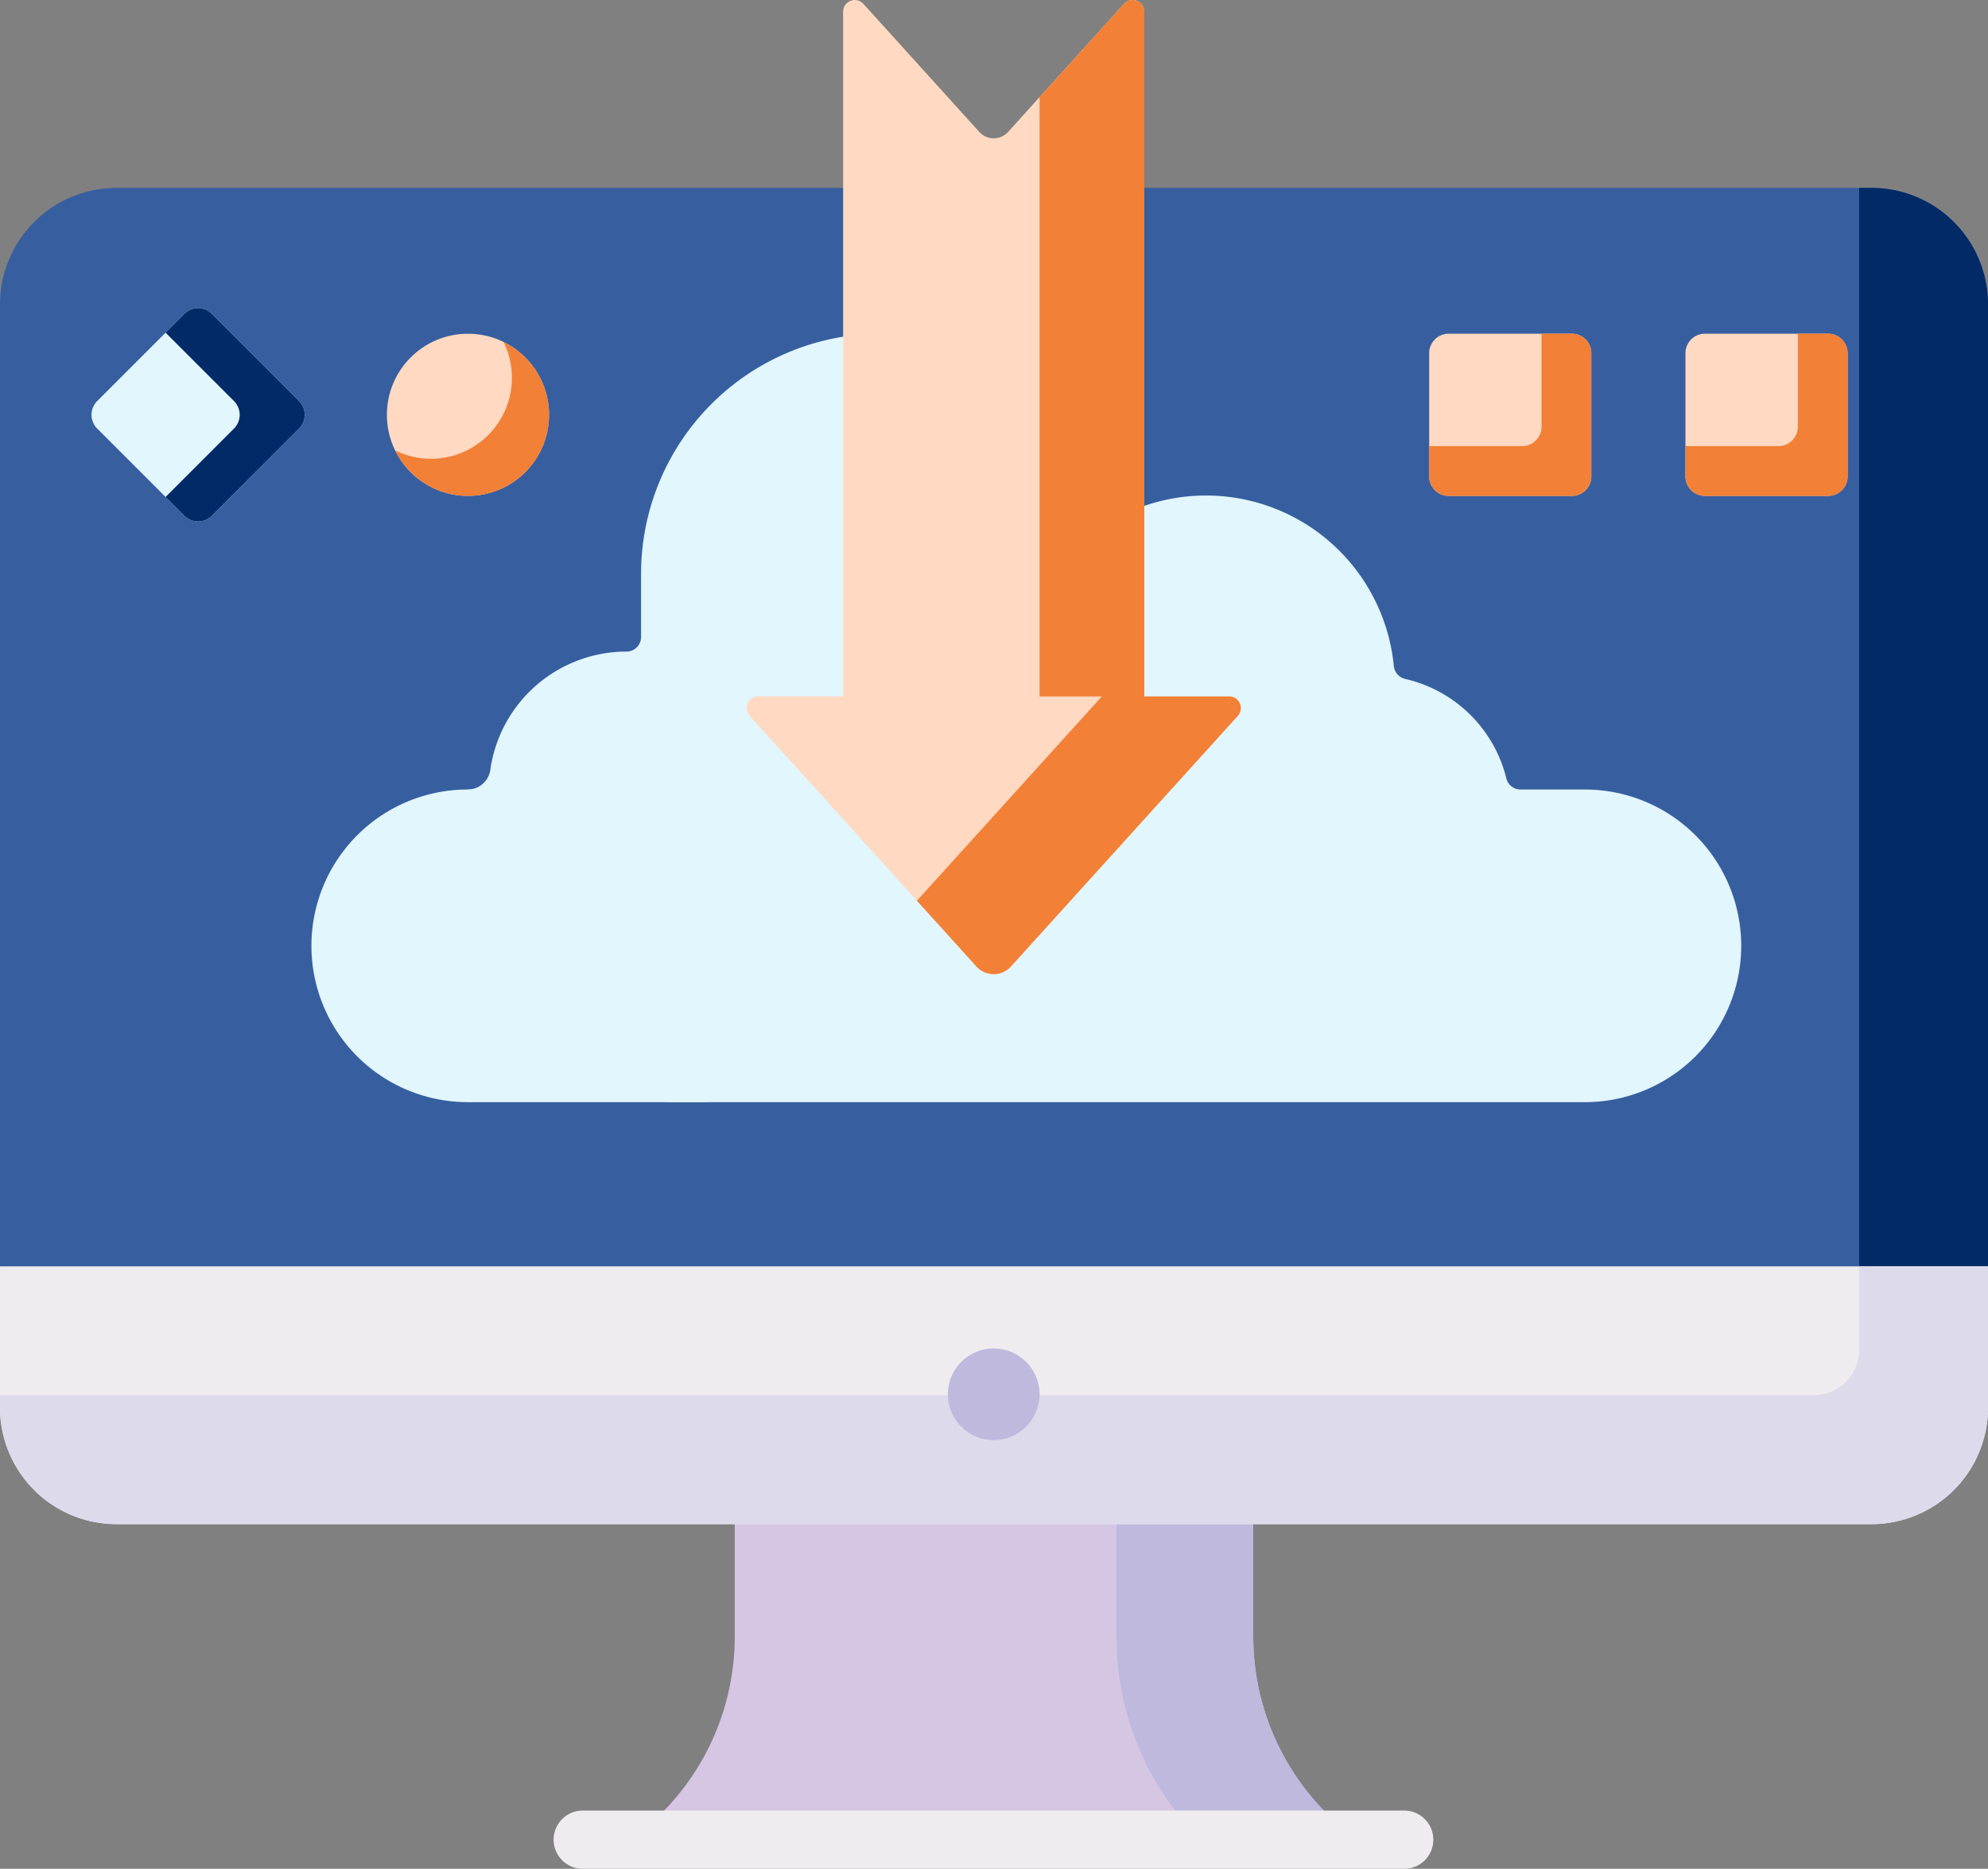 <svg xmlns="http://www.w3.org/2000/svg" width="207.715" height="195.229" viewBox="0 0 207.715 195.229"><rect x="0" y="0" width="207.715" height="195.229" fill="#808080" stroke="none"/><defs><style>      .layer4-1 {        fill: #375fa0;      }      .layer4-2 {        fill: #012a66;      }      .layer4-3 {        fill: #d5c6e4;      }      .layer4-4 {        fill: #beb9dd;      }      .layer4-5 {        fill: #efecef;      }      .layer4-6 {        fill: #dddaec;      }      .layer4-7 {        fill: #e2f6fe;      }      .layer4-8 {        fill: #ffd9c1;      }      .layer4-9 {        fill: #f28036;      }    </style></defs><g id="Group_239" data-name="Group 239" transform="translate(0 -15.389)"><path id="Path_267" data-name="Path 267" class="layer4-1" d="M205.687,180.039l2.028-3.6V75.948a12.171,12.171,0,0,0-12.171-12.171H12.171A12.171,12.171,0,0,0,0,75.948V176.442l2.028,3.6Z" transform="translate(0 -28.757)"></path><path id="Path_268" data-name="Path 268" class="layer4-2" d="M490.239,180.039l2.028-3.6V75.948A12.171,12.171,0,0,0,480.1,63.777h-1.3V180.039Z" transform="translate(-284.552 -28.757)"></path><g id="Group_220" data-name="Group 220" transform="translate(66.178 163.659)"><path id="Path_269" data-name="Path 269" class="layer4-3" d="M238.482,424.777l-2.255-2.1a26.12,26.12,0,0,1-8.339-19.133V380.861H173.716v22.688a26.12,26.12,0,0,1-8.339,19.133l-2.255,2.1h75.359Z" transform="translate(-163.123 -380.861)"></path></g><g id="Group_221" data-name="Group 221" transform="translate(116.658 163.659)"><path id="Path_270" data-name="Path 270" class="layer4-4" d="M287.552,380.861v22.791a29.79,29.79,0,0,0,8.8,21.126h16.083l-2.255-2.1a26.12,26.12,0,0,1-8.339-19.133V380.861Z" transform="translate(-287.552 -380.861)"></path></g><g id="Group_222" data-name="Group 222" transform="translate(0 147.685)"><path id="Path_271" data-name="Path 271" class="layer4-5" d="M0,341.486v14.757a12.171,12.171,0,0,0,12.171,12.171H195.545a12.171,12.171,0,0,0,12.171-12.171V341.486Z" transform="translate(0 -341.486)"></path></g><g id="Group_223" data-name="Group 223" transform="translate(57.901 204.532)"><path id="Path_272" data-name="Path 272" class="layer4-5" d="M231.591,487.7H145.764a3.043,3.043,0,1,1,0-6.085h85.827a3.043,3.043,0,0,1,0,6.085Z" transform="translate(-142.721 -481.611)"></path></g><g id="Group_224" data-name="Group 224" transform="translate(0 147.685)"><path id="Path_273" data-name="Path 273" class="layer4-6" d="M194.246,341.486v8.732a4.726,4.726,0,0,1-4.726,4.726H0v1.3a12.171,12.171,0,0,0,12.171,12.171H195.545a12.171,12.171,0,0,0,12.171-12.171V341.486Z" transform="translate(0 -341.486)"></path></g><g id="Group_225" data-name="Group 225" transform="translate(99.035 156.255)"><circle id="Ellipse_20" data-name="Ellipse 20" class="layer4-4" cx="4.792" cy="4.792" r="4.792"></circle></g><g id="Group_226" data-name="Group 226" transform="translate(48.871 50.267)"><path id="Path_274" data-name="Path 274" class="layer4-7" d="M237.186,148.96h-6.725a1.508,1.508,0,0,1-1.473-1.134,14.134,14.134,0,0,0-10.56-10.411,1.546,1.546,0,0,1-1.207-1.36A19.716,19.716,0,0,0,189.7,119.9a1.515,1.515,0,0,1-2.061-.917,25.1,25.1,0,0,0-49.067,7.488v6.56a1.523,1.523,0,0,1-1.523,1.523,14.371,14.371,0,0,0-14.219,12.289l-.006.043a2.386,2.386,0,0,1-2.357,2.077l.061,17.052c0,9.019,12.812,15.609,21.831,15.609h94.832a16.33,16.33,0,0,0,0-32.661Z" transform="translate(-120.462 -101.361)"></path></g><g id="Group_227" data-name="Group 227" transform="translate(88.092 15.389)"><path id="Path_275" data-name="Path 275" class="layer4-8" d="M231.371,29.171,219.259,15.792a1.217,1.217,0,0,0-2.119.817V91.09h31.469V16.608a1.217,1.217,0,0,0-2.119-.817L234.379,29.171a2.029,2.029,0,0,1-3.008,0Z" transform="translate(-217.14 -15.389)"></path></g><g id="Group_228" data-name="Group 228" transform="translate(108.619 15.389)"><path id="Path_276" data-name="Path 276" class="layer4-9" d="M276.559,15.792l-8.823,9.746V91.09h10.942V16.609a1.217,1.217,0,0,0-2.119-.817Z" transform="translate(-267.736 -15.389)"></path></g><g id="Group_229" data-name="Group 229" transform="translate(78.006 88.142)"><path id="Path_277" data-name="Path 277" class="layer4-8" d="M219.9,222.932l23.7-26.18a1.217,1.217,0,0,0-.9-2.034h-8.906l-2.13.895-2.263-.895H193.5a1.217,1.217,0,0,0-.9,2.034l23.7,26.18A2.435,2.435,0,0,0,219.9,222.932Z" transform="translate(-192.277 -194.718)"></path></g><g id="Group_230" data-name="Group 230" transform="translate(95.805 88.142)"><path id="Path_278" data-name="Path 278" class="layer4-9" d="M268.775,194.718h-13.3l-19.324,21.347,6.216,6.867a2.434,2.434,0,0,0,3.609,0l23.7-26.18A1.217,1.217,0,0,0,268.775,194.718Z" transform="translate(-236.152 -194.718)"></path></g><g id="Group_231" data-name="Group 231" transform="translate(176.105 50.253)"><path id="Path_279" data-name="Path 279" class="layer4-8" d="M448.995,101.327H436.11a2.029,2.029,0,0,0-2.028,2.028V116.24a2.029,2.029,0,0,0,2.028,2.028h12.884a2.029,2.029,0,0,0,2.028-2.028V103.355A2.029,2.029,0,0,0,448.995,101.327Z" transform="translate(-434.082 -101.327)"></path></g><g id="Group_232" data-name="Group 232" transform="translate(149.328 50.253)"><path id="Path_280" data-name="Path 280" class="layer4-8" d="M382.993,101.327H370.108a2.029,2.029,0,0,0-2.028,2.028V116.24a2.029,2.029,0,0,0,2.028,2.028h12.884a2.029,2.029,0,0,0,2.028-2.028V103.355A2.029,2.029,0,0,0,382.993,101.327Z" transform="translate(-368.08 -101.327)"></path></g><path id="Path_281" data-name="Path 281" class="layer4-9" d="M449,101.327h-3.173v9.712a2.029,2.029,0,0,1-2.028,2.028h-9.711v3.173a2.029,2.029,0,0,0,2.028,2.028H449a2.029,2.029,0,0,0,2.029-2.028V103.355A2.029,2.029,0,0,0,449,101.327Z" transform="translate(-257.978 -51.074)"></path><path id="Path_282" data-name="Path 282" class="layer4-9" d="M382.993,101.327H379.82v9.712a2.029,2.029,0,0,1-2.028,2.028H368.08v3.173a2.029,2.029,0,0,0,2.028,2.028h12.884a2.029,2.029,0,0,0,2.028-2.028V103.355A2.029,2.029,0,0,0,382.993,101.327Z" transform="translate(-218.752 -51.074)"></path><g id="Group_233" data-name="Group 233" transform="translate(40.425 50.254)"><circle id="Ellipse_21" data-name="Ellipse 21" class="layer4-8" cx="8.47" cy="8.47" r="8.47"></circle></g><path id="Path_283" data-name="Path 283" class="layer4-9" d="M113.11,103.472a8.456,8.456,0,0,1-11.322,11.322,8.465,8.465,0,1,0,11.322-11.322Z" transform="translate(-60.493 -52.348)"></path><g id="Group_234" data-name="Group 234" transform="translate(9.561 47.585)"><path id="Path_284" data-name="Path 284" class="layer4-7" d="M45.25,104.454l-9.11-9.111a2.028,2.028,0,0,0-2.869,0l-9.111,9.111a2.028,2.028,0,0,0,0,2.869l9.111,9.111a2.028,2.028,0,0,0,2.869,0l9.111-9.111A2.029,2.029,0,0,0,45.25,104.454Z" transform="translate(-23.566 -94.749)"></path></g><path id="Path_285" data-name="Path 285" class="layer4-2" d="M56.591,104.454l-9.11-9.111a2.028,2.028,0,0,0-2.869,0l-1.963,1.963,7.147,7.147a2.028,2.028,0,0,1,0,2.869l-7.147,7.147,1.963,1.963a2.028,2.028,0,0,0,2.869,0l9.111-9.111A2.028,2.028,0,0,0,56.591,104.454Z" transform="translate(-25.347 -47.164)"></path><g id="Group_237" data-name="Group 237" transform="translate(32.54 97.867)"><path id="Path_287" data-name="Path 287" class="layer4-7" d="M121,232.975h-1.114a1.215,1.215,0,0,1-1.193-.993,16.331,16.331,0,0,0-16.043-13.292H96.538a16.33,16.33,0,0,0,0,32.661H121a9.188,9.188,0,0,0,0-18.376Z" transform="translate(-80.208 -218.69)"></path></g></g></svg>